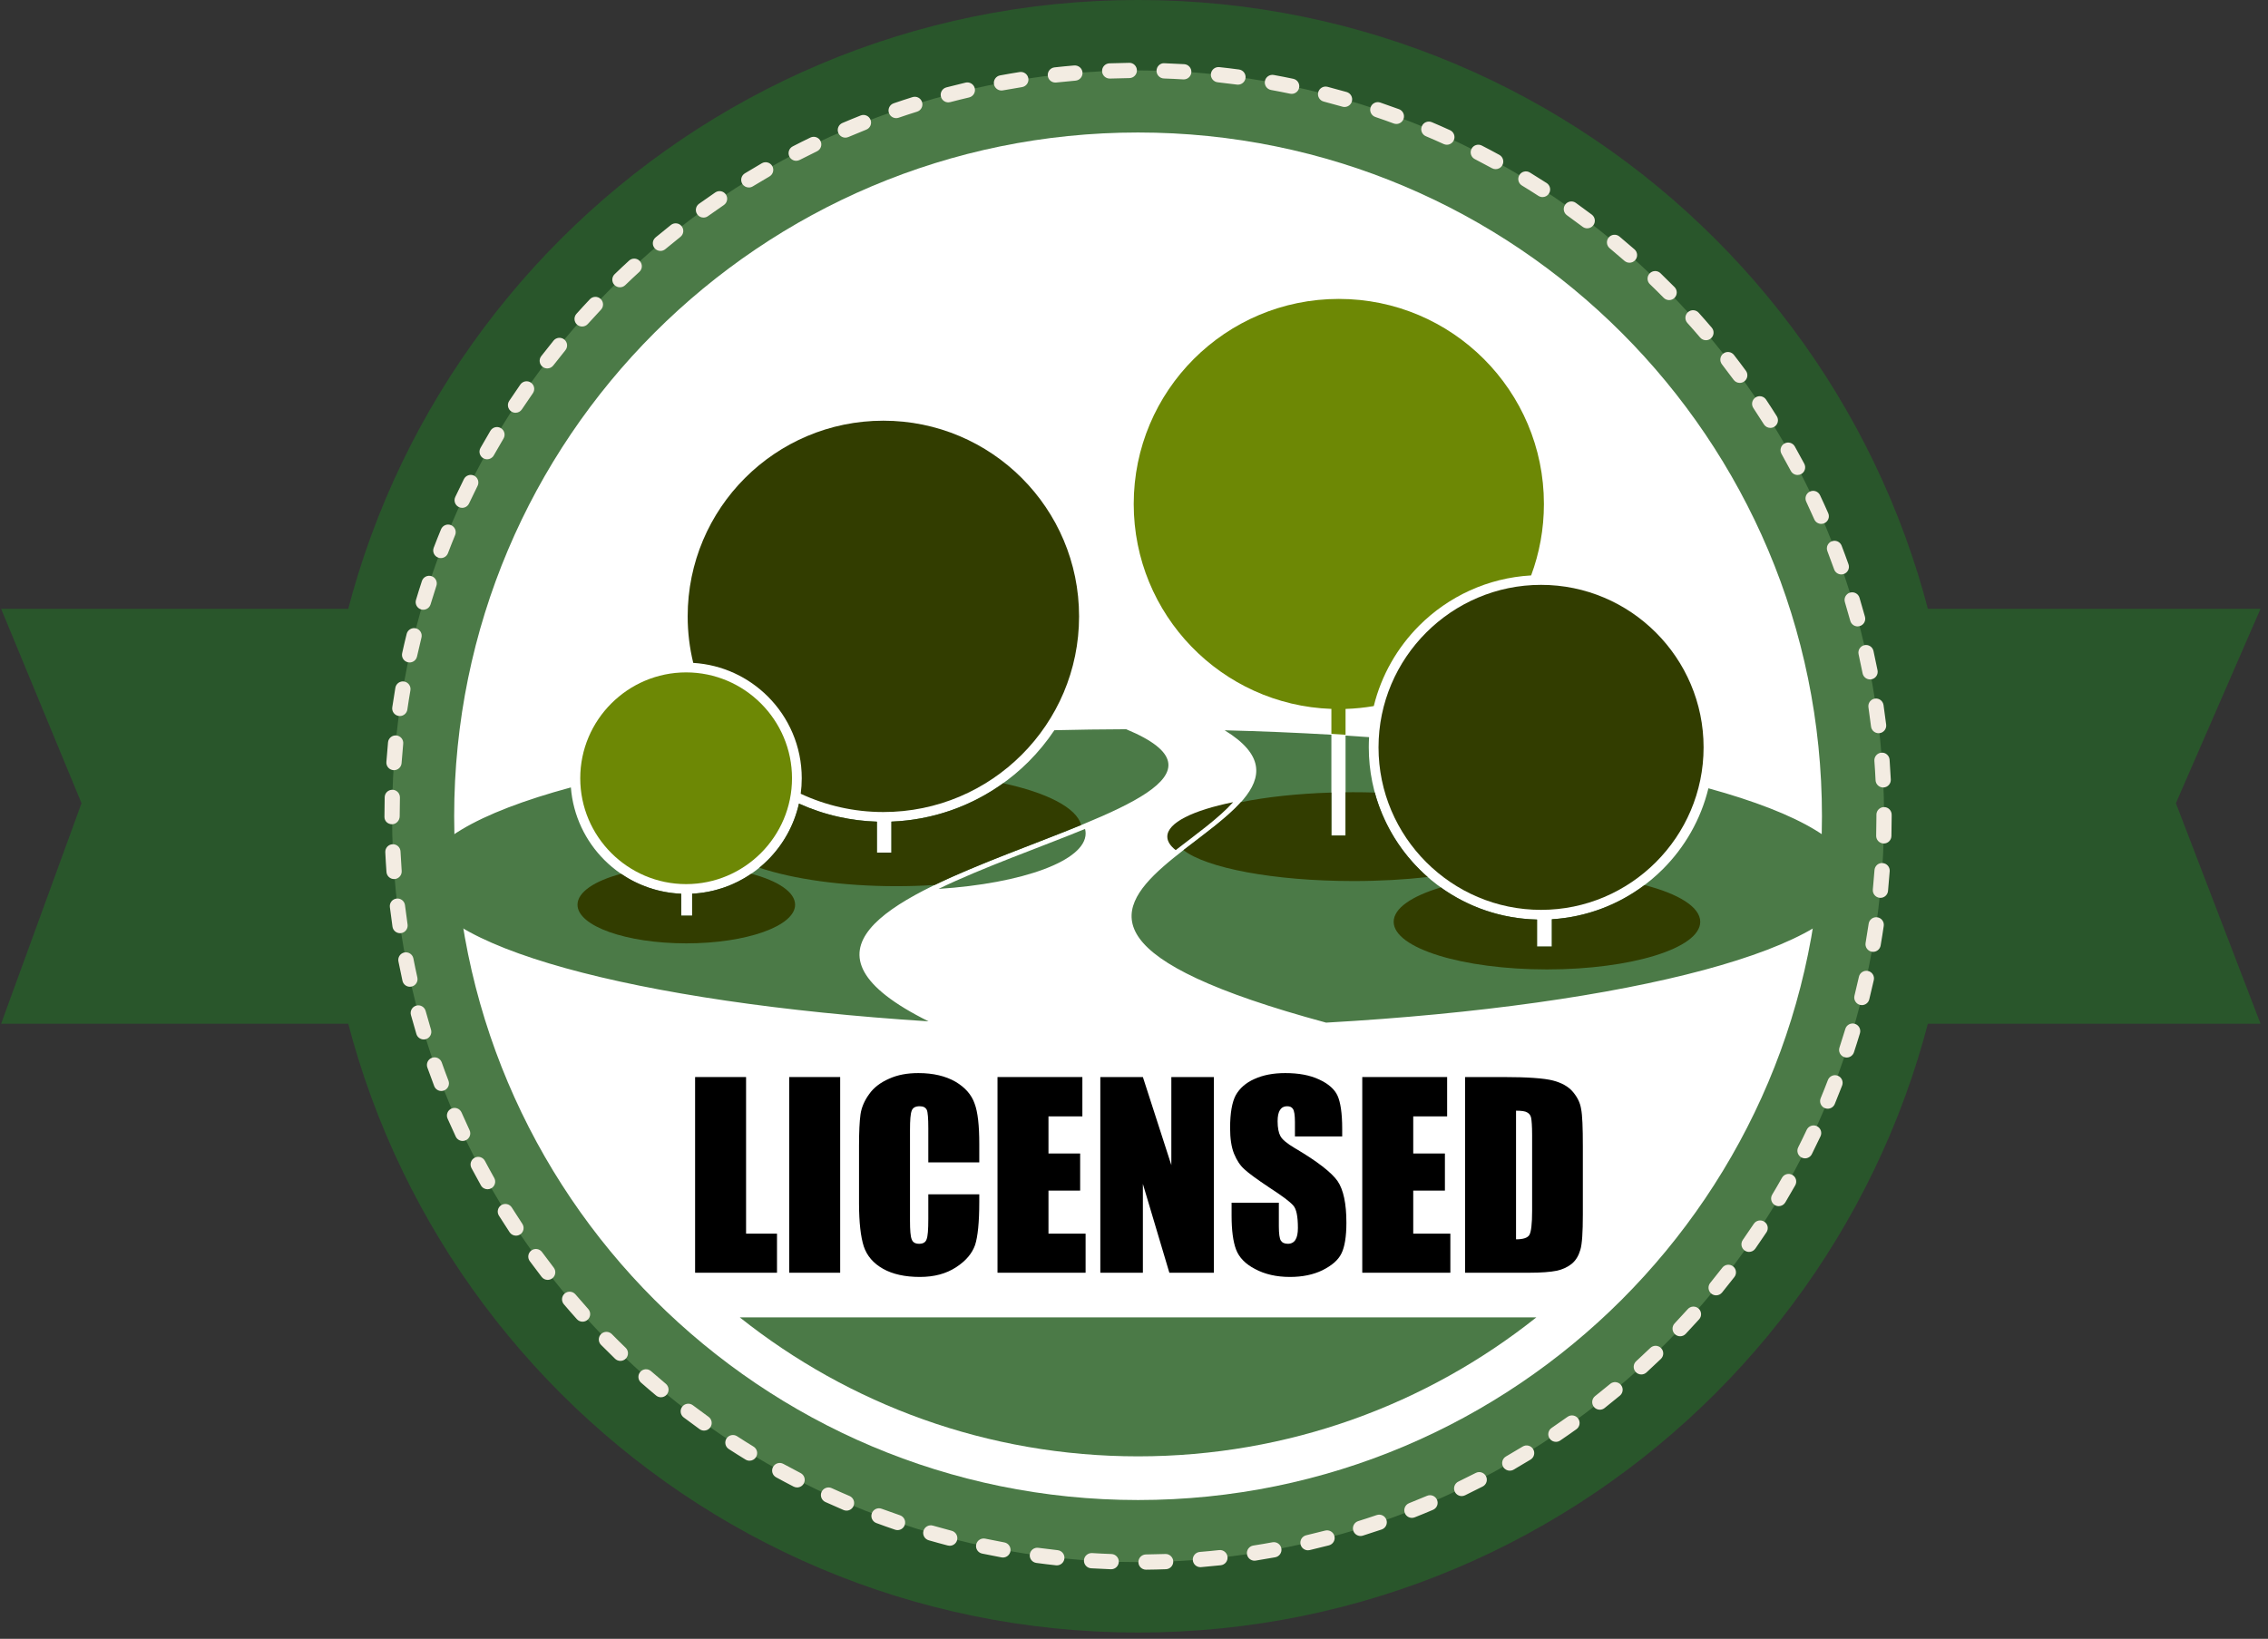 <?xml version="1.0" encoding="UTF-8" standalone="no"?> <svg xmlns="http://www.w3.org/2000/svg" xmlns:xlink="http://www.w3.org/1999/xlink" xmlns:serif="http://www.serif.com/" width="100%" height="100%" viewBox="0 0 220 159" version="1.1" xml:space="preserve" style="fill-rule:evenodd;clip-rule:evenodd;stroke-linejoin:round;stroke-miterlimit:2;"><rect x="0" y="0" width="220" height="159" fill="#333333" stroke="none"/> <g transform="matrix(1,0,0,1,-67.606,-93.796)"> <g transform="matrix(1,0,0,1,0,-5.01)"> <g> <g transform="matrix(1,0,0,1,35.609,65.726)"> <path d="M214.595,132.403L251.273,132.403L243.063,111.007L251.273,92.144L214.595,92.144L214.595,132.403Z" style="fill:rgb(41,86,43);fill-rule:nonzero;"></path> </g> <g transform="matrix(-0.95,0,0,1,306.423,65.727)"> <path d="M214.595,132.403L251.273,132.403L243.063,111.007L251.273,92.144L214.595,92.144L214.595,132.403Z" style="fill:rgb(41,86,43);fill-rule:nonzero;"></path> </g> <g transform="matrix(1,0,0,1,35.609,65.726)"> <path d="M221.586,112.273C221.586,156.012 186.129,191.469 142.391,191.469C98.653,191.469 63.196,156.012 63.196,112.273C63.196,68.535 98.653,33.079 142.391,33.079C186.129,33.079 221.586,68.535 221.586,112.273Z" style="fill:rgb(41,86,43);fill-rule:nonzero;"></path> </g> <g transform="matrix(1,0,0,1,35.609,65.726)"> <path d="M214.753,112.273C214.753,152.238 182.356,184.636 142.391,184.636C102.426,184.636 70.029,152.238 70.029,112.273C70.029,72.309 102.426,39.911 142.391,39.911C182.356,39.911 214.753,72.309 214.753,112.273Z" style="fill:rgb(75,122,71);fill-rule:nonzero;"></path> </g> <g transform="matrix(1,0,0,1,35.609,65.726)"> <path d="M143.164,185.371C142.759,185.371 142.428,185.044 142.424,184.639C142.42,184.231 142.748,183.896 143.156,183.892C143.786,183.886 144.413,183.871 145.038,183.848C145.432,183.83 145.789,184.152 145.804,184.561C145.818,184.969 145.5,185.312 145.091,185.326C144.454,185.35 143.814,185.365 143.171,185.371L143.164,185.371ZM139.782,185.329L139.756,185.329C139.114,185.306 138.474,185.275 137.836,185.236C137.428,185.211 137.118,184.86 137.143,184.452C137.168,184.044 137.529,183.739 137.927,183.759C138.552,183.797 139.178,183.829 139.808,183.851C140.216,183.865 140.536,184.208 140.521,184.616C140.506,185.015 140.179,185.329 139.782,185.329ZM148.439,185.127C148.059,185.127 147.735,184.835 147.703,184.448C147.669,184.041 147.972,183.684 148.379,183.649C149.006,183.598 149.631,183.538 150.254,183.47C150.661,183.425 151.025,183.719 151.069,184.125C151.114,184.531 150.82,184.896 150.415,184.94C149.779,185.009 149.141,185.071 148.502,185.124C148.481,185.126 148.46,185.127 148.439,185.127ZM134.512,184.952C134.485,184.952 134.459,184.95 134.432,184.947C133.793,184.878 133.156,184.801 132.523,184.715C132.119,184.66 131.835,184.288 131.89,183.883C131.944,183.479 132.313,183.191 132.722,183.25C133.342,183.333 133.965,183.409 134.59,183.477C134.997,183.521 135.291,183.885 135.246,184.292C135.206,184.67 134.885,184.952 134.512,184.952ZM153.687,184.499C153.328,184.499 153.014,184.238 152.957,183.874C152.894,183.47 153.169,183.091 153.573,183.028C154.194,182.931 154.813,182.826 155.429,182.712C155.832,182.64 156.216,182.905 156.291,183.306C156.364,183.708 156.099,184.093 155.697,184.167C155.068,184.283 154.436,184.39 153.802,184.49C153.763,184.496 153.725,184.499 153.687,184.499ZM129.282,184.191C129.238,184.191 129.193,184.187 129.148,184.179C128.517,184.063 127.888,183.939 127.262,183.808C126.862,183.724 126.606,183.331 126.69,182.932C126.774,182.532 127.167,182.277 127.566,182.36C128.18,182.489 128.796,182.61 129.415,182.724C129.817,182.797 130.083,183.183 130.009,183.585C129.944,183.941 129.632,184.191 129.282,184.191ZM158.873,183.49C158.537,183.49 158.233,183.259 158.154,182.918C158.061,182.52 158.308,182.123 158.706,182.03C159.318,181.887 159.928,181.736 160.535,181.578C160.934,181.478 161.335,181.712 161.438,182.107C161.541,182.502 161.304,182.906 160.908,183.01C160.289,183.171 159.667,183.324 159.042,183.47C158.985,183.483 158.929,183.49 158.873,183.49ZM124.122,183.05C124.061,183.05 123.999,183.042 123.936,183.026C123.314,182.864 122.696,182.695 122.082,182.517C121.689,182.403 121.462,181.993 121.576,181.601C121.689,181.209 122.102,180.981 122.492,181.096C123.094,181.27 123.7,181.436 124.308,181.594C124.703,181.697 124.94,182.101 124.838,182.496C124.752,182.829 124.451,183.05 124.122,183.05ZM163.973,182.103C163.658,182.103 163.366,181.899 163.267,181.583C163.145,181.193 163.363,180.778 163.752,180.656C164.353,180.469 164.95,180.274 165.543,180.071C165.931,179.942 166.35,180.146 166.482,180.532C166.614,180.919 166.408,181.339 166.022,181.471C165.416,181.678 164.807,181.877 164.194,182.068C164.121,182.091 164.046,182.103 163.973,182.103ZM119.06,181.532C118.981,181.532 118.901,181.519 118.822,181.492C118.212,181.285 117.606,181.07 117.004,180.846C116.621,180.704 116.426,180.279 116.568,179.896C116.71,179.513 117.135,179.317 117.518,179.46C118.108,179.678 118.701,179.889 119.298,180.092C119.685,180.224 119.892,180.644 119.76,181.03C119.656,181.338 119.368,181.532 119.06,181.532ZM168.957,180.344C168.662,180.344 168.383,180.167 168.268,179.876C168.118,179.496 168.305,179.066 168.685,178.916C169.267,178.686 169.846,178.449 170.421,178.204C170.797,178.044 171.231,178.219 171.391,178.595C171.551,178.97 171.377,179.405 171,179.564C170.414,179.814 169.823,180.057 169.228,180.292C169.138,180.327 169.046,180.344 168.957,180.344ZM114.111,179.641C114.015,179.641 113.916,179.622 113.822,179.582C113.23,179.33 112.642,179.071 112.058,178.804C111.687,178.634 111.523,178.196 111.692,177.824C111.863,177.453 112.301,177.29 112.673,177.459C113.245,177.72 113.82,177.974 114.4,178.22C114.776,178.38 114.952,178.814 114.792,179.19C114.672,179.472 114.398,179.641 114.111,179.641ZM173.785,178.23C173.51,178.23 173.246,178.075 173.118,177.811C172.94,177.443 173.095,177.001 173.463,176.823C174.028,176.551 174.588,176.272 175.145,175.985C175.508,175.797 175.954,175.941 176.141,176.304C176.328,176.668 176.185,177.113 175.822,177.3C175.254,177.593 174.682,177.877 174.106,178.156C174.002,178.206 173.893,178.23 173.785,178.23ZM109.316,177.392C109.203,177.392 109.087,177.366 108.979,177.31C108.407,177.016 107.84,176.714 107.278,176.406C106.92,176.209 106.789,175.76 106.985,175.402C107.181,175.043 107.629,174.911 107.989,175.109C108.541,175.411 109.096,175.706 109.656,175.995C110.019,176.182 110.162,176.628 109.975,176.991C109.844,177.246 109.585,177.392 109.316,177.392ZM178.45,175.767C178.194,175.767 177.945,175.634 177.808,175.397C177.604,175.043 177.726,174.59 178.079,174.386C178.623,174.073 179.162,173.753 179.696,173.426C180.045,173.213 180.501,173.323 180.713,173.671C180.926,174.02 180.816,174.475 180.467,174.688C179.922,175.021 179.372,175.348 178.818,175.667C178.702,175.735 178.575,175.767 178.45,175.767ZM104.703,174.799C104.571,174.799 104.439,174.764 104.318,174.69C103.77,174.356 103.227,174.014 102.689,173.665C102.346,173.443 102.249,172.984 102.471,172.642C102.693,172.299 103.151,172.202 103.494,172.423C104.021,172.765 104.553,173.101 105.09,173.429C105.438,173.642 105.548,174.097 105.335,174.445C105.195,174.673 104.952,174.799 104.703,174.799ZM182.923,172.968C182.686,172.968 182.453,172.854 182.31,172.643C182.081,172.305 182.169,171.845 182.508,171.616C183.027,171.264 183.542,170.905 184.051,170.541C184.383,170.304 184.846,170.38 185.083,170.711C185.321,171.043 185.245,171.505 184.912,171.743C184.393,172.115 183.868,172.481 183.337,172.84C183.21,172.927 183.066,172.968 182.923,172.968ZM100.293,171.877C100.144,171.877 99.994,171.832 99.863,171.739C99.342,171.365 98.825,170.985 98.314,170.598C97.988,170.351 97.924,169.887 98.171,169.562C98.417,169.236 98.882,169.171 99.207,169.418C99.708,169.797 100.214,170.17 100.724,170.536C101.057,170.774 101.133,171.236 100.895,171.568C100.751,171.77 100.523,171.877 100.293,171.877ZM187.183,169.85C186.964,169.85 186.748,169.754 186.602,169.569C186.349,169.249 186.403,168.783 186.724,168.53C187.217,168.141 187.704,167.746 188.187,167.345C188.5,167.084 188.967,167.126 189.228,167.44C189.489,167.754 189.447,168.22 189.133,168.482C188.641,168.891 188.144,169.294 187.641,169.691C187.505,169.798 187.343,169.85 187.183,169.85ZM96.11,168.643C95.943,168.643 95.775,168.586 95.637,168.471C95.144,168.061 94.657,167.645 94.175,167.221C93.868,166.952 93.838,166.484 94.107,166.177C94.376,165.87 94.844,165.839 95.151,166.11C95.623,166.524 96.101,166.933 96.583,167.335C96.897,167.596 96.94,168.063 96.678,168.376C96.532,168.552 96.322,168.643 96.11,168.643ZM191.208,166.43C191.007,166.43 190.808,166.349 190.662,166.189C190.386,165.888 190.407,165.42 190.709,165.144C191.172,164.72 191.629,164.291 192.082,163.855C192.376,163.572 192.844,163.581 193.127,163.875C193.411,164.168 193.402,164.637 193.108,164.92C192.647,165.365 192.18,165.803 191.707,166.236C191.565,166.366 191.386,166.43 191.208,166.43ZM92.174,165.114C91.989,165.114 91.804,165.045 91.661,164.907C91.199,164.462 90.744,164.011 90.294,163.555C90.008,163.264 90.012,162.795 90.303,162.509C90.594,162.223 91.063,162.227 91.349,162.517C91.789,162.965 92.236,163.406 92.688,163.842C92.981,164.126 92.99,164.594 92.707,164.888C92.561,165.039 92.368,165.114 92.174,165.114ZM194.975,162.725C194.793,162.725 194.61,162.657 194.467,162.522C194.17,162.241 194.157,161.773 194.438,161.477C194.869,161.021 195.295,160.559 195.714,160.091C195.987,159.788 196.455,159.762 196.759,160.035C197.063,160.307 197.088,160.775 196.815,161.079C196.387,161.556 195.953,162.027 195.512,162.493C195.367,162.647 195.171,162.725 194.975,162.725ZM88.506,161.311C88.302,161.311 88.101,161.229 87.955,161.065C87.527,160.589 87.106,160.106 86.691,159.619C86.426,159.308 86.463,158.841 86.774,158.576C87.086,158.312 87.552,158.349 87.817,158.66C88.224,159.138 88.637,159.611 89.056,160.078C89.329,160.382 89.303,160.85 88.999,161.123C88.858,161.249 88.681,161.311 88.506,161.311ZM198.465,158.754C198.301,158.754 198.135,158.7 197.998,158.587C197.682,158.329 197.634,157.863 197.893,157.547C198.29,157.06 198.681,156.568 199.066,156.071C199.315,155.749 199.78,155.689 200.103,155.939C200.426,156.189 200.486,156.654 200.235,156.977C199.843,157.484 199.444,157.986 199.039,158.482C198.892,158.661 198.679,158.754 198.465,158.754ZM85.124,157.254C84.903,157.254 84.684,157.155 84.538,156.966C84.147,156.46 83.762,155.949 83.383,155.433C83.142,155.103 83.213,154.64 83.543,154.398C83.872,154.158 84.335,154.229 84.576,154.558C84.947,155.064 85.325,155.565 85.709,156.062C85.959,156.385 85.899,156.85 85.576,157.1C85.441,157.203 85.282,157.254 85.124,157.254ZM201.658,154.54C201.512,154.54 201.363,154.496 201.234,154.405C200.9,154.17 200.819,153.71 201.054,153.375C201.416,152.86 201.77,152.341 202.117,151.817C202.343,151.477 202.802,151.384 203.142,151.61C203.483,151.835 203.576,152.294 203.35,152.635C202.995,153.17 202.633,153.7 202.265,154.225C202.121,154.43 201.891,154.54 201.658,154.54ZM82.048,152.964C81.809,152.964 81.573,152.848 81.431,152.633C81.077,152.1 80.731,151.562 80.391,151.02C80.174,150.673 80.279,150.217 80.626,150C80.973,149.784 81.429,149.889 81.645,150.235C81.978,150.767 82.317,151.293 82.664,151.815C82.889,152.156 82.797,152.615 82.456,152.841C82.33,152.924 82.189,152.964 82.048,152.964ZM204.538,150.102C204.409,150.102 204.277,150.068 204.158,149.997C203.808,149.787 203.694,149.333 203.904,148.982C204.227,148.443 204.543,147.899 204.851,147.351C205.051,146.994 205.501,146.867 205.858,147.069C206.214,147.269 206.34,147.72 206.14,148.076C205.825,148.636 205.503,149.191 205.173,149.742C205.034,149.973 204.789,150.102 204.538,150.102ZM79.293,148.463C79.034,148.463 78.783,148.328 78.647,148.086C78.335,147.53 78.028,146.969 77.729,146.403C77.537,146.042 77.675,145.595 78.036,145.403C78.396,145.212 78.845,145.35 79.036,145.71C79.33,146.265 79.629,146.815 79.937,147.36C80.137,147.716 80.011,148.167 79.655,148.368C79.54,148.432 79.416,148.463 79.293,148.463ZM207.086,145.463C206.974,145.463 206.861,145.438 206.754,145.384C206.39,145.201 206.243,144.756 206.426,144.391C206.709,143.83 206.983,143.264 207.252,142.694C207.425,142.324 207.868,142.166 208.235,142.339C208.605,142.513 208.764,142.954 208.59,143.323C208.316,143.904 208.036,144.482 207.748,145.056C207.618,145.314 207.357,145.463 207.086,145.463ZM76.875,143.776C76.597,143.776 76.331,143.619 76.205,143.351C75.934,142.773 75.669,142.192 75.412,141.606C75.248,141.232 75.418,140.796 75.792,140.632C76.166,140.468 76.603,140.637 76.767,141.012C77.019,141.585 77.277,142.155 77.543,142.722C77.717,143.091 77.559,143.532 77.189,143.706C77.087,143.753 76.98,143.776 76.875,143.776ZM209.289,140.647C209.194,140.647 209.099,140.629 209.006,140.591C208.629,140.435 208.45,140.002 208.606,139.625C208.847,139.044 209.079,138.459 209.305,137.87C209.45,137.489 209.879,137.296 210.26,137.444C210.641,137.59 210.832,138.018 210.686,138.399C210.456,139 210.218,139.597 209.973,140.191C209.855,140.476 209.579,140.647 209.289,140.647ZM74.807,138.928C74.51,138.928 74.229,138.747 74.116,138.453C73.887,137.856 73.666,137.254 73.451,136.649C73.315,136.264 73.517,135.841 73.902,135.705C74.289,135.569 74.71,135.772 74.846,136.156C75.055,136.749 75.273,137.337 75.498,137.923C75.644,138.304 75.453,138.732 75.072,138.878C74.985,138.912 74.895,138.928 74.807,138.928ZM211.132,135.681C211.055,135.681 210.977,135.668 210.9,135.643C210.512,135.515 210.301,135.097 210.429,134.71C210.626,134.111 210.815,133.511 210.997,132.906C211.115,132.514 211.526,132.292 211.918,132.41C212.31,132.528 212.531,132.94 212.414,133.332C212.229,133.949 212.035,134.562 211.834,135.172C211.731,135.483 211.442,135.681 211.132,135.681ZM73.097,133.928C72.779,133.928 72.485,133.721 72.389,133.402C72.204,132.789 72.027,132.172 71.858,131.553C71.751,131.159 71.983,130.752 72.378,130.645C72.772,130.537 73.178,130.77 73.286,131.165C73.451,131.772 73.624,132.375 73.805,132.975C73.923,133.366 73.702,133.778 73.311,133.897C73.239,133.918 73.167,133.928 73.097,133.928ZM212.602,130.597C212.543,130.597 212.482,130.59 212.422,130.575C212.025,130.476 211.785,130.075 211.884,129.678C212.036,129.07 212.18,128.459 212.316,127.845C212.405,127.446 212.802,127.199 213.198,127.283C213.597,127.372 213.849,127.767 213.76,128.166C213.621,128.792 213.474,129.416 213.319,130.037C213.235,130.373 212.933,130.597 212.602,130.597ZM71.758,128.816C71.419,128.816 71.114,128.582 71.037,128.237C70.898,127.612 70.767,126.985 70.644,126.354C70.566,125.953 70.828,125.565 71.229,125.487C71.629,125.413 72.018,125.67 72.096,126.071C72.216,126.689 72.345,127.304 72.481,127.915C72.57,128.314 72.319,128.709 71.92,128.797C71.866,128.81 71.812,128.816 71.758,128.816ZM213.693,125.427C213.651,125.427 213.609,125.423 213.566,125.416C213.164,125.346 212.894,124.963 212.963,124.561C213.07,123.943 213.169,123.323 213.26,122.701C213.319,122.297 213.69,122.019 214.099,122.076C214.502,122.134 214.783,122.51 214.724,122.914C214.631,123.55 214.531,124.183 214.421,124.813C214.359,125.173 214.046,125.427 213.693,125.427ZM70.8,123.619C70.439,123.619 70.123,123.355 70.069,122.987C69.976,122.354 69.891,121.719 69.814,121.081C69.766,120.676 70.055,120.307 70.461,120.259C70.867,120.21 71.235,120.5 71.283,120.905C71.358,121.53 71.441,122.152 71.532,122.772C71.592,123.176 71.312,123.552 70.908,123.611C70.872,123.617 70.835,123.619 70.8,123.619ZM214.403,120.189C214.378,120.189 214.354,120.189 214.33,120.186C213.923,120.146 213.626,119.784 213.666,119.378C213.727,118.754 213.781,118.128 213.826,117.501C213.856,117.093 214.203,116.778 214.617,116.816C215.024,116.846 215.331,117.2 215.301,117.607C215.255,118.248 215.201,118.886 215.138,119.522C215.101,119.904 214.779,120.189 214.403,120.189ZM70.223,118.367C69.839,118.367 69.515,118.07 69.486,117.681C69.439,117.044 69.401,116.404 69.371,115.762C69.352,115.354 69.667,115.008 70.075,114.989C70.484,114.968 70.83,115.284 70.848,115.692C70.878,116.321 70.916,116.948 70.961,117.573C70.991,117.981 70.685,118.335 70.278,118.365C70.259,118.366 70.241,118.367 70.223,118.367ZM214.729,114.916L214.71,114.916C214.301,114.905 213.979,114.565 213.989,114.157C214.005,113.531 214.014,112.903 214.014,112.273L214.013,112.124C214.013,111.715 214.344,111.384 214.753,111.384C215.161,111.384 215.492,111.715 215.492,112.124L215.493,112.268C215.493,112.916 215.484,113.557 215.468,114.195C215.458,114.597 215.129,114.916 214.729,114.916ZM70.029,113.049C69.62,113.049 69.289,112.753 69.289,112.345L69.289,112.273C69.289,111.655 69.297,111.039 69.312,110.423C69.322,110.015 69.652,109.7 70.07,109.703C70.479,109.713 70.801,110.053 70.791,110.46C70.776,111.064 70.768,111.668 70.768,112.273C70.768,112.682 70.437,113.049 70.029,113.049ZM214.669,109.482C214.276,109.482 213.95,109.174 213.93,108.778C213.9,108.149 213.862,107.522 213.815,106.898C213.785,106.491 214.091,106.136 214.498,106.106C214.896,106.066 215.26,106.38 215.29,106.788C215.337,107.426 215.377,108.065 215.408,108.707C215.428,109.115 215.113,109.461 214.705,109.481C214.693,109.482 214.681,109.482 214.669,109.482ZM70.214,107.804C70.196,107.804 70.179,107.804 70.161,107.802C69.753,107.773 69.447,107.419 69.476,107.012C69.521,106.372 69.575,105.733 69.637,105.097C69.677,104.69 70.04,104.396 70.445,104.433C70.852,104.472 71.149,104.834 71.109,105.24C71.048,105.864 70.996,106.489 70.951,107.117C70.923,107.506 70.599,107.804 70.214,107.804ZM214.223,104.216C213.854,104.216 213.535,103.941 213.49,103.566C213.414,102.941 213.331,102.319 213.239,101.7C213.179,101.295 213.458,100.919 213.862,100.859C214.268,100.798 214.642,101.079 214.702,101.482C214.795,102.115 214.881,102.75 214.959,103.388C215.007,103.793 214.718,104.162 214.313,104.211C214.283,104.215 214.253,104.216 214.223,104.216ZM70.78,102.55C70.745,102.55 70.71,102.548 70.673,102.543C70.27,102.484 69.989,102.109 70.047,101.705C70.14,101.069 70.24,100.436 70.349,99.805C70.418,99.402 70.8,99.131 71.204,99.202C71.606,99.272 71.876,99.654 71.807,100.057C71.7,100.674 71.602,101.294 71.512,101.917C71.459,102.285 71.142,102.55 70.78,102.55ZM213.396,98.998C213.05,98.998 212.74,98.753 212.671,98.401C212.549,97.783 212.42,97.168 212.284,96.557C212.194,96.158 212.445,95.763 212.844,95.674C213.241,95.585 213.638,95.835 213.727,96.234C213.867,96.858 213.998,97.485 214.122,98.115C214.201,98.516 213.94,98.905 213.54,98.984C213.491,98.993 213.443,98.998 213.396,98.998ZM71.729,97.352C71.676,97.352 71.622,97.346 71.568,97.335C71.169,97.246 70.918,96.852 71.006,96.453C71.144,95.826 71.29,95.201 71.445,94.581C71.544,94.185 71.945,93.944 72.341,94.042C72.738,94.141 72.98,94.542 72.88,94.938C72.729,95.546 72.586,96.157 72.45,96.772C72.374,97.117 72.068,97.352 71.729,97.352ZM212.189,93.854C211.864,93.854 211.566,93.638 211.476,93.309C211.31,92.702 211.136,92.099 210.955,91.499C210.836,91.108 211.057,90.695 211.448,90.577C211.838,90.459 212.252,90.679 212.371,91.07C212.556,91.683 212.733,92.299 212.903,92.918C213.011,93.313 212.778,93.719 212.385,93.827C212.319,93.845 212.253,93.854 212.189,93.854ZM73.056,92.237C72.986,92.237 72.915,92.227 72.843,92.206C72.453,92.088 72.231,91.676 72.348,91.285C72.531,90.67 72.723,90.059 72.923,89.451C73.051,89.063 73.47,88.854 73.856,88.979C74.245,89.106 74.456,89.524 74.329,89.912C74.133,90.508 73.945,91.107 73.764,91.71C73.668,92.03 73.375,92.237 73.056,92.237ZM210.607,88.811C210.303,88.811 210.018,88.622 209.91,88.318C209.7,87.726 209.482,87.137 209.257,86.552C209.11,86.171 209.3,85.743 209.681,85.596C210.064,85.45 210.49,85.639 210.637,86.021C210.867,86.618 211.09,87.219 211.304,87.824C211.441,88.209 211.239,88.632 210.855,88.768C210.772,88.797 210.689,88.811 210.607,88.811ZM74.759,87.226C74.671,87.226 74.582,87.21 74.495,87.177C74.113,87.031 73.922,86.604 74.068,86.222C74.297,85.621 74.534,85.023 74.779,84.43C74.935,84.053 75.368,83.873 75.745,84.028C76.123,84.184 76.302,84.617 76.146,84.994C75.907,85.575 75.674,86.161 75.45,86.75C75.337,87.044 75.057,87.226 74.759,87.226ZM208.662,83.907C208.377,83.907 208.106,83.742 207.984,83.464C207.732,82.891 207.472,82.321 207.206,81.756C207.031,81.386 207.189,80.945 207.559,80.772C207.929,80.597 208.369,80.755 208.543,81.125C208.816,81.702 209.081,82.283 209.338,82.869C209.503,83.243 209.333,83.679 208.959,83.844C208.862,83.886 208.761,83.907 208.662,83.907ZM76.827,82.35C76.722,82.35 76.615,82.327 76.514,82.279C76.144,82.106 75.985,81.666 76.158,81.296C76.431,80.714 76.711,80.136 76.998,79.562C77.182,79.197 77.627,79.049 77.991,79.232C78.356,79.415 78.503,79.859 78.321,80.224C78.039,80.787 77.765,81.354 77.497,81.923C77.372,82.192 77.105,82.35 76.827,82.35ZM206.364,79.162C206.099,79.162 205.843,79.019 205.71,78.768C205.416,78.214 205.115,77.665 204.808,77.12C204.606,76.764 204.732,76.313 205.088,76.112C205.444,75.912 205.895,76.036 206.096,76.393C206.41,76.949 206.717,77.51 207.017,78.075C207.208,78.436 207.071,78.884 206.71,79.075C206.599,79.134 206.481,79.162 206.364,79.162ZM79.248,77.642C79.125,77.642 79.001,77.611 78.886,77.547C78.53,77.347 78.403,76.896 78.604,76.54C78.918,75.98 79.24,75.424 79.568,74.874C79.777,74.522 80.231,74.407 80.582,74.617C80.933,74.826 81.048,75.28 80.838,75.63C80.517,76.171 80.201,76.715 79.893,77.264C79.757,77.506 79.506,77.642 79.248,77.642ZM203.724,74.594C203.478,74.594 203.237,74.472 203.097,74.248C202.763,73.716 202.423,73.19 202.076,72.668C201.85,72.328 201.942,71.869 202.283,71.643C202.623,71.417 203.082,71.508 203.308,71.849C203.662,72.381 204.009,72.919 204.349,73.461C204.567,73.807 204.462,74.264 204.117,74.481C203.994,74.558 203.858,74.594 203.724,74.594ZM82.005,73.126C81.865,73.126 81.723,73.086 81.597,73.003C81.256,72.777 81.163,72.318 81.389,71.978C81.743,71.442 82.104,70.912 82.472,70.387C82.706,70.052 83.167,69.97 83.502,70.205C83.837,70.439 83.918,70.9 83.684,71.235C83.324,71.75 82.97,72.27 82.622,72.794C82.48,73.009 82.245,73.126 82.005,73.126ZM200.756,70.228C200.529,70.228 200.305,70.123 200.159,69.926C199.788,69.42 199.41,68.919 199.026,68.424C198.776,68.102 198.834,67.637 199.157,67.386C199.48,67.135 199.944,67.194 200.195,67.518C200.587,68.023 200.973,68.534 201.352,69.051C201.593,69.38 201.522,69.843 201.193,70.085C201.062,70.181 200.908,70.228 200.756,70.228ZM85.083,68.825C84.925,68.825 84.766,68.774 84.631,68.67C84.308,68.421 84.248,67.956 84.498,67.633C84.89,67.126 85.288,66.623 85.693,66.126C85.951,65.81 86.417,65.762 86.734,66.02C87.05,66.278 87.098,66.744 86.84,67.061C86.443,67.547 86.052,68.04 85.668,68.537C85.523,68.726 85.304,68.825 85.083,68.825ZM197.478,66.088C197.269,66.088 197.061,66 196.915,65.829C196.507,65.351 196.094,64.878 195.674,64.412C195.401,64.108 195.426,63.64 195.73,63.367C196.034,63.094 196.502,63.119 196.774,63.423C197.203,63.899 197.624,64.381 198.04,64.869C198.305,65.179 198.268,65.646 197.957,65.911C197.818,66.03 197.647,66.088 197.478,66.088ZM88.464,64.76C88.289,64.76 88.112,64.698 87.971,64.572C87.667,64.299 87.641,63.832 87.914,63.527C88.341,63.049 88.775,62.578 89.216,62.112C89.496,61.814 89.964,61.802 90.261,62.083C90.558,62.363 90.571,62.831 90.291,63.128C89.86,63.584 89.435,64.046 89.016,64.514C88.87,64.677 88.668,64.76 88.464,64.76ZM193.906,62.195C193.715,62.195 193.524,62.122 193.379,61.975C192.939,61.527 192.492,61.086 192.04,60.651C191.745,60.368 191.736,59.9 192.019,59.606C192.302,59.311 192.771,59.303 193.065,59.585C193.526,60.029 193.982,60.48 194.433,60.936C194.719,61.227 194.716,61.695 194.425,61.982C194.281,62.124 194.093,62.195 193.906,62.195ZM92.131,60.953C91.938,60.953 91.744,60.878 91.599,60.728C91.315,60.434 91.324,59.966 91.617,59.682C92.078,59.237 92.544,58.798 93.018,58.365C93.318,58.087 93.787,58.11 94.063,58.411C94.338,58.712 94.318,59.18 94.017,59.456C93.553,59.88 93.096,60.31 92.645,60.746C92.501,60.885 92.316,60.953 92.131,60.953ZM190.059,58.569C189.886,58.569 189.713,58.509 189.572,58.386C189.1,57.972 188.622,57.564 188.139,57.163C187.825,56.902 187.782,56.435 188.043,56.121C188.304,55.808 188.77,55.765 189.084,56.025C189.577,56.435 190.065,56.851 190.547,57.273C190.855,57.543 190.885,58.01 190.616,58.317C190.47,58.484 190.265,58.569 190.059,58.569ZM96.063,57.424C95.851,57.424 95.641,57.334 95.494,57.158C95.232,56.845 95.274,56.378 95.588,56.116C96.08,55.706 96.577,55.302 97.079,54.905C97.4,54.652 97.865,54.706 98.118,55.027C98.371,55.347 98.317,55.812 97.996,56.065C97.504,56.455 97.017,56.851 96.536,57.252C96.397,57.367 96.229,57.424 96.063,57.424ZM185.96,55.232C185.805,55.232 185.648,55.184 185.515,55.083C185.013,54.705 184.506,54.332 183.995,53.966C183.663,53.729 183.585,53.267 183.823,52.935C184.061,52.603 184.523,52.525 184.855,52.763C185.377,53.136 185.893,53.516 186.405,53.902C186.731,54.148 186.796,54.612 186.55,54.938C186.405,55.131 186.184,55.232 185.96,55.232ZM100.237,54.19C100.007,54.19 99.78,54.084 99.636,53.882C99.397,53.551 99.473,53.088 99.805,52.85C100.325,52.477 100.85,52.111 101.379,51.751C101.718,51.521 102.177,51.609 102.407,51.948C102.636,52.286 102.548,52.745 102.21,52.975C101.691,53.327 101.177,53.686 100.668,54.051C100.537,54.146 100.387,54.19 100.237,54.19ZM181.624,52.201C181.486,52.201 181.348,52.162 181.223,52.082C180.696,51.741 180.164,51.406 179.627,51.079C179.277,50.866 179.168,50.411 179.38,50.062C179.592,49.713 180.048,49.603 180.397,49.816C180.945,50.15 181.488,50.492 182.027,50.84C182.37,51.062 182.468,51.52 182.246,51.863C182.105,52.082 181.867,52.201 181.624,52.201ZM104.635,51.27C104.386,51.27 104.143,51.145 104.003,50.918C103.79,50.569 103.899,50.113 104.247,49.9C104.792,49.566 105.342,49.239 105.896,48.919C106.251,48.715 106.703,48.835 106.907,49.189C107.111,49.543 106.99,49.996 106.636,50.2C106.093,50.514 105.555,50.834 105.021,51.161C104.9,51.235 104.767,51.27 104.635,51.27ZM177.079,49.492C176.959,49.492 176.837,49.463 176.724,49.401C176.173,49.099 175.617,48.805 175.057,48.517C174.693,48.331 174.55,47.885 174.737,47.521C174.923,47.158 175.369,47.015 175.732,47.201C176.304,47.494 176.872,47.795 177.435,48.104C177.793,48.3 177.924,48.749 177.728,49.107C177.594,49.353 177.34,49.492 177.079,49.492ZM109.231,48.68C108.962,48.68 108.704,48.534 108.573,48.28C108.385,47.917 108.527,47.471 108.89,47.283C109.458,46.99 110.029,46.704 110.606,46.426C110.973,46.249 111.416,46.401 111.593,46.77C111.771,47.137 111.617,47.579 111.25,47.757C110.685,48.03 110.125,48.311 109.569,48.597C109.46,48.653 109.344,48.68 109.231,48.68ZM172.345,47.123C172.242,47.123 172.138,47.101 172.039,47.056C171.466,46.794 170.89,46.542 170.31,46.296C169.934,46.137 169.758,45.703 169.918,45.327C170.077,44.95 170.509,44.774 170.887,44.934C171.479,45.185 172.067,45.443 172.652,45.71C173.023,45.879 173.188,46.317 173.019,46.689C172.894,46.961 172.626,47.123 172.345,47.123ZM114,46.434C113.712,46.434 113.439,46.265 113.319,45.984C113.159,45.608 113.333,45.174 113.709,45.013C114.295,44.763 114.885,44.52 115.481,44.285C115.859,44.132 116.29,44.32 116.44,44.7C116.591,45.079 116.405,45.509 116.025,45.659C115.442,45.89 114.864,46.128 114.29,46.374C114.195,46.414 114.096,46.434 114,46.434ZM167.447,45.107C167.362,45.107 167.276,45.092 167.191,45.061C166.601,44.843 166.007,44.632 165.41,44.43C165.023,44.299 164.816,43.879 164.947,43.492C165.078,43.105 165.499,42.896 165.885,43.029C166.495,43.236 167.101,43.451 167.704,43.673C168.087,43.814 168.283,44.24 168.141,44.623C168.031,44.922 167.748,45.107 167.447,45.107ZM118.926,44.541C118.619,44.541 118.331,44.348 118.226,44.041C118.094,43.654 118.3,43.233 118.687,43.102C119.292,42.894 119.9,42.694 120.513,42.502C120.901,42.378 121.317,42.596 121.439,42.987C121.562,43.377 121.345,43.792 120.956,43.914C120.355,44.102 119.758,44.297 119.166,44.501C119.086,44.528 119.005,44.541 118.926,44.541ZM162.42,43.459C162.353,43.459 162.283,43.45 162.215,43.43C161.613,43.257 161.007,43.091 160.398,42.933C160.003,42.831 159.765,42.427 159.868,42.032C159.971,41.637 160.374,41.399 160.769,41.502C161.391,41.663 162.009,41.832 162.624,42.008C163.016,42.121 163.243,42.531 163.13,42.923C163.037,43.248 162.741,43.459 162.42,43.459ZM123.984,43.013C123.656,43.013 123.356,42.793 123.269,42.46C123.166,42.065 123.402,41.662 123.797,41.558C124.416,41.396 125.038,41.241 125.663,41.094C126.058,41.003 126.458,41.248 126.552,41.646C126.645,42.043 126.398,42.441 126.001,42.535C125.388,42.678 124.778,42.83 124.172,42.989C124.109,43.005 124.046,43.013 123.984,43.013ZM157.292,42.187C157.241,42.187 157.19,42.182 157.139,42.171C156.526,42.043 155.91,41.922 155.291,41.81C154.889,41.736 154.622,41.351 154.695,40.95C154.768,40.548 155.155,40.28 155.555,40.354C156.188,40.469 156.816,40.592 157.442,40.724C157.842,40.807 158.099,41.199 158.014,41.599C157.941,41.948 157.634,42.187 157.292,42.187ZM129.141,41.861C128.792,41.861 128.481,41.612 128.415,41.256C128.34,40.855 128.606,40.469 129.007,40.395C129.636,40.278 130.268,40.169 130.903,40.069C131.311,40.006 131.685,40.282 131.748,40.686C131.812,41.089 131.536,41.468 131.132,41.531C130.511,41.629 129.892,41.735 129.276,41.849C129.231,41.857 129.186,41.861 129.141,41.861ZM152.083,41.294C152.05,41.294 152.017,41.293 151.984,41.288C151.363,41.205 150.74,41.13 150.114,41.063C149.708,41.019 149.414,40.654 149.458,40.249C149.502,39.842 149.866,39.549 150.272,39.592C150.911,39.66 151.547,39.737 152.18,39.822C152.585,39.876 152.869,40.249 152.815,40.653C152.765,41.024 152.448,41.294 152.083,41.294ZM134.369,41.09C133.997,41.09 133.676,40.811 133.635,40.432C133.59,40.026 133.882,39.661 134.289,39.616C134.924,39.545 135.562,39.484 136.202,39.43C136.608,39.404 136.966,39.698 137.001,40.105C137.035,40.512 136.733,40.87 136.326,40.904C135.699,40.957 135.074,41.018 134.451,41.086C134.423,41.089 134.396,41.09 134.369,41.09ZM146.823,40.784C146.808,40.784 146.793,40.784 146.777,40.783C146.153,40.745 145.526,40.715 144.897,40.694C144.489,40.68 144.169,40.338 144.183,39.929C144.196,39.521 144.54,39.182 144.947,39.215C145.59,39.237 146.23,39.268 146.867,39.306C147.275,39.331 147.585,39.682 147.561,40.09C147.537,40.482 147.211,40.784 146.823,40.784ZM139.64,40.702C139.244,40.702 138.916,40.389 138.901,39.99C138.885,39.582 139.204,39.239 139.612,39.224C140.25,39.2 140.89,39.184 141.532,39.176C141.937,39.158 142.275,39.499 142.28,39.907C142.285,40.316 141.958,40.651 141.549,40.656C140.92,40.663 140.293,40.678 139.668,40.702L139.64,40.702Z" style="fill:rgb(243,236,226);fill-rule:nonzero;"></path> </g> <g transform="matrix(1,0,0,1,35.609,65.726)"> <path d="M208.73,112.273C208.73,148.912 179.029,178.613 142.391,178.613C105.753,178.613 76.052,148.912 76.052,112.273C76.052,75.636 105.753,45.935 142.391,45.935C179.029,45.935 208.73,75.636 208.73,112.273Z" style="fill:white;fill-rule:nonzero;"></path> </g> <g transform="matrix(1,0,0,1,35.609,65.726)"> <path d="M103.756,160.892C114.361,169.331 127.786,174.375 142.391,174.375C156.996,174.375 170.421,169.331 181.025,160.892L103.756,160.892Z" style="fill:rgb(75,122,71);fill-rule:nonzero;"></path> </g> <g transform="matrix(1,0,0,1,35.609,65.726)"> <path d="M137.249,113.503C137.286,113.647 137.305,113.793 137.305,113.941C137.305,116.586 131.188,118.794 123.04,119.319C127.33,117.238 132.77,115.339 137.249,113.503Z" style="fill:rgb(75,122,71);"></path> </g> <g transform="matrix(1,0,0,1,35.609,65.726)"> <path d="M146.041,115.558C145.514,115.146 145.228,114.707 145.228,114.251C145.228,112.901 147.717,111.698 151.614,110.907C150.218,112.461 148.055,113.997 146.041,115.558Z" style="fill:rgb(50,61,0);"></path> </g> <g transform="matrix(1,0,0,1,35.609,65.726)"> <path d="M150.792,103.933C154.332,104.022 157.789,104.166 161.144,104.363L161.144,114.146L162.518,114.146L162.518,104.446C163.284,104.494 164.045,104.545 164.801,104.599C164.781,104.926 164.772,105.257 164.772,105.589C164.772,110.203 166.642,114.381 169.666,117.404C172.605,120.343 176.633,122.193 181.092,122.294L181.092,124.918L182.529,124.918L182.529,122.267C186.726,122.006 190.505,120.198 193.298,117.404C195.425,115.278 196.981,112.58 197.716,109.561C206.572,111.992 211.832,115.025 211.832,118.314C211.832,124.999 190.133,130.625 160.632,132.296C116.238,120.279 166.196,113.387 150.792,103.933ZM122.069,132.171C94.514,118.502 162.207,112.545 141.238,103.83C138.886,103.838 136.563,103.871 134.273,103.926C133.542,105.022 132.704,106.042 131.776,106.971C128.342,110.405 123.658,112.592 118.466,112.793L118.466,115.8L117.059,115.8L117.059,112.797C115.805,112.758 114.571,112.6 113.371,112.335C112.023,112.037 110.726,111.601 109.497,111.046C109.024,113.156 107.958,115.041 106.482,116.517C104.582,118.418 102.001,119.639 99.136,119.786L99.136,121.92L98.075,121.92L98.075,119.791C95.168,119.669 92.548,118.441 90.622,116.517C88.789,114.683 87.588,112.217 87.373,109.476C78.33,111.921 72.951,114.987 72.951,118.314C72.951,124.841 93.634,130.358 122.069,132.171Z" style="fill:rgb(75,122,71);"></path> </g> <g transform="matrix(1,0,0,1,35.609,65.726)"> <path d="M129.304,109.072C133.55,109.987 136.439,111.451 136.871,113.125C132.392,114.962 126.952,116.861 122.663,118.941C121.462,119.018 120.219,119.058 118.943,119.058C113.679,119.058 108.943,118.368 105.655,117.267C105.943,117.03 106.219,116.78 106.482,116.517C107.958,115.041 109.024,113.156 109.497,111.046C110.726,111.601 112.023,112.037 113.371,112.335C114.571,112.6 115.805,112.758 117.059,112.797L117.059,115.8L118.466,115.8L118.466,112.793C122.502,112.636 126.23,111.28 129.304,109.072Z" style="fill:rgb(50,61,0);"></path> </g> <g transform="matrix(1,0,0,1,35.609,65.726)"> <path d="M161.144,109.974L161.144,114.146L162.518,114.146L162.518,109.946C162.771,109.943 163.026,109.941 163.281,109.941C163.982,109.941 164.674,109.952 165.353,109.973C166.127,112.825 167.636,115.375 169.666,117.404C169.93,117.668 170.202,117.923 170.484,118.169C168.291,118.419 165.852,118.559 163.281,118.559C155.559,118.559 149.019,117.299 146.796,115.558C148.81,113.997 150.973,112.461 152.369,110.907C154.825,110.409 157.839,110.076 161.144,109.974Z" style="fill:rgb(50,61,0);"></path> </g> <g transform="matrix(1,0,0,1,35.609,65.726)"> <path d="M171.758,119.18C174.399,121.073 177.615,122.215 181.092,122.294L181.092,124.918L182.529,124.918L182.529,122.267C185.892,122.059 188.985,120.856 191.52,118.949C194.819,119.797 196.923,121.079 196.923,122.513C196.923,125.065 190.266,127.134 182.055,127.134C173.843,127.134 167.186,125.065 167.186,122.513C167.186,121.204 168.941,120.021 171.758,119.18Z" style="fill:rgb(50,61,0);"></path> </g> <g transform="matrix(1,0,0,1,35.609,65.726)"> <path d="M104.872,117.853C107.453,118.536 109.123,119.628 109.123,120.858C109.123,122.927 104.398,124.605 98.57,124.605C92.742,124.605 88.016,122.927 88.016,120.858C88.016,119.632 89.676,118.543 92.243,117.858C93.918,119.001 95.918,119.7 98.075,119.791L98.075,121.92L99.136,121.92L99.136,119.786C101.257,119.677 103.223,118.98 104.872,117.853Z" style="fill:rgb(50,61,0);"></path> </g> <g transform="matrix(1,0,0,1,35.609,65.726)"> <path d="M181.481,121.355C190.166,121.355 197.248,114.272 197.248,105.589C197.248,96.905 190.166,89.823 181.481,89.823C172.798,89.823 165.716,96.905 165.716,105.589C165.716,114.272 172.798,121.355 181.481,121.355Z" style="fill:rgb(50,61,0);"></path> </g> <g transform="matrix(1,0,0,1,35.609,65.726)"> <path d="M117.686,73.896C128.17,73.896 136.669,82.395 136.669,92.88C136.669,103.364 128.17,111.863 117.686,111.863C114.82,111.863 112.104,111.228 109.668,110.09C109.733,109.598 109.768,109.096 109.768,108.586C109.768,105.49 108.513,102.686 106.482,100.657C104.606,98.779 102.065,97.565 99.243,97.393C98.89,95.946 98.702,94.436 98.702,92.88C98.702,82.395 107.201,73.896 117.686,73.896ZM107.864,109.127C107.874,108.948 107.879,108.769 107.879,108.586C107.879,106.011 106.835,103.679 105.147,101.991C103.745,100.589 101.896,99.631 99.833,99.347C101.321,103.452 104.182,106.898 107.864,109.127Z" style="fill:rgb(50,61,0);"></path> </g> <g transform="matrix(1,0,0,1,35.609,65.726)"> <path d="M98.553,118.857C104.209,118.857 108.823,114.244 108.823,108.586C108.823,102.93 104.209,98.316 98.553,98.316C92.896,98.316 88.282,102.93 88.282,108.586C88.282,114.244 92.896,118.857 98.553,118.857Z" style="fill:rgb(109,136,5);"></path> </g> <g transform="matrix(1,0,0,1,35.609,65.726)"> <path d="M161.865,62.081C172.854,62.081 181.76,70.989 181.76,81.976C181.76,84.414 181.322,86.748 180.52,88.907C176.288,89.147 172.478,90.961 169.666,93.773C167.548,95.893 165.995,98.578 165.256,101.583C164.362,101.736 163.448,101.831 162.518,101.861L162.518,104.365L161.144,104.279L161.144,101.857C150.49,101.478 141.97,92.722 141.97,81.976C141.97,70.989 150.877,62.081 161.865,62.081Z" style="fill:rgb(109,136,5);fill-rule:nonzero;"></path> </g> <g transform="matrix(1.984,0,0,1.984,-171.506,33.291)"> <g transform="matrix(12.098,0,0,12.098,154.009,95.26)"> <path d="M0.247,-0.791L0.247,-0.158L0.372,-0.158L0.372,0L0.041,0L0.041,-0.791L0.247,-0.791Z" style="fill-rule:nonzero;"></path> </g> <g transform="matrix(12.098,0,0,12.098,158.61,95.26)"> <rect x="0.041" y="-0.791" width="0.206" height="0.791" style="fill-rule:nonzero;"></rect> </g> <g transform="matrix(12.098,0,0,12.098,162.096,95.26)"> <path d="M0.521,-0.446L0.315,-0.446L0.315,-0.584C0.315,-0.624 0.313,-0.649 0.309,-0.658C0.304,-0.668 0.295,-0.673 0.28,-0.673C0.263,-0.673 0.252,-0.667 0.248,-0.655C0.243,-0.643 0.241,-0.617 0.241,-0.577L0.241,-0.21C0.241,-0.172 0.243,-0.146 0.248,-0.135C0.252,-0.123 0.262,-0.117 0.278,-0.117C0.294,-0.117 0.304,-0.123 0.308,-0.135C0.313,-0.147 0.315,-0.174 0.315,-0.218L0.315,-0.317L0.521,-0.317L0.521,-0.286C0.521,-0.204 0.515,-0.146 0.504,-0.112C0.492,-0.078 0.467,-0.048 0.427,-0.022C0.387,0.004 0.339,0.017 0.281,0.017C0.221,0.017 0.171,0.006 0.132,-0.016C0.093,-0.038 0.067,-0.068 0.054,-0.107C0.042,-0.145 0.035,-0.203 0.035,-0.281L0.035,-0.512C0.035,-0.569 0.037,-0.611 0.041,-0.64C0.045,-0.668 0.057,-0.696 0.076,-0.722C0.095,-0.749 0.122,-0.769 0.156,-0.784C0.191,-0.8 0.23,-0.807 0.275,-0.807C0.335,-0.807 0.385,-0.795 0.425,-0.772C0.464,-0.749 0.49,-0.719 0.502,-0.684C0.515,-0.65 0.521,-0.595 0.521,-0.521L0.521,-0.446Z" style="fill-rule:nonzero;"></path> </g> <g transform="matrix(12.098,0,0,12.098,168.794,95.26)"> <path d="M0.041,-0.791L0.384,-0.791L0.384,-0.632L0.247,-0.632L0.247,-0.482L0.375,-0.482L0.375,-0.332L0.247,-0.332L0.247,-0.158L0.397,-0.158L0.397,0L0.041,0L0.041,-0.791Z" style="fill-rule:nonzero;"></path> </g> <g transform="matrix(12.098,0,0,12.098,173.821,95.26)"> <path d="M0.5,-0.791L0.5,0L0.32,0L0.213,-0.359L0.213,0L0.041,0L0.041,-0.791L0.213,-0.791L0.328,-0.435L0.328,-0.791L0.5,-0.791Z" style="fill-rule:nonzero;"></path> </g> <g transform="matrix(12.098,0,0,12.098,180.372,95.26)"> <path d="M0.477,-0.551L0.286,-0.551L0.286,-0.61C0.286,-0.637 0.283,-0.655 0.278,-0.662C0.273,-0.67 0.265,-0.673 0.254,-0.673C0.242,-0.673 0.232,-0.668 0.226,-0.658C0.219,-0.648 0.216,-0.633 0.216,-0.612C0.216,-0.586 0.22,-0.566 0.227,-0.553C0.234,-0.539 0.253,-0.523 0.285,-0.504C0.377,-0.45 0.434,-0.405 0.458,-0.371C0.482,-0.336 0.494,-0.28 0.494,-0.202C0.494,-0.146 0.487,-0.104 0.474,-0.078C0.461,-0.051 0.435,-0.029 0.397,-0.01C0.36,0.008 0.316,0.017 0.266,0.017C0.211,0.017 0.164,0.006 0.125,-0.015C0.086,-0.035 0.06,-0.062 0.048,-0.094C0.036,-0.126 0.03,-0.172 0.03,-0.231L0.03,-0.283L0.221,-0.283L0.221,-0.187C0.221,-0.157 0.224,-0.138 0.229,-0.13C0.235,-0.121 0.244,-0.117 0.258,-0.117C0.271,-0.117 0.282,-0.123 0.288,-0.133C0.295,-0.144 0.298,-0.16 0.298,-0.181C0.298,-0.228 0.292,-0.258 0.279,-0.272C0.266,-0.287 0.234,-0.311 0.183,-0.344C0.132,-0.378 0.098,-0.403 0.082,-0.418C0.065,-0.433 0.051,-0.454 0.04,-0.481C0.029,-0.508 0.024,-0.543 0.024,-0.585C0.024,-0.646 0.032,-0.69 0.047,-0.718C0.063,-0.746 0.088,-0.768 0.122,-0.783C0.157,-0.799 0.198,-0.807 0.247,-0.807C0.3,-0.807 0.346,-0.799 0.384,-0.781C0.421,-0.764 0.446,-0.742 0.458,-0.716C0.47,-0.69 0.477,-0.645 0.477,-0.583L0.477,-0.551Z" style="fill-rule:nonzero;"></path> </g> <g transform="matrix(12.098,0,0,12.098,186.628,95.26)"> <path d="M0.041,-0.791L0.384,-0.791L0.384,-0.632L0.247,-0.632L0.247,-0.482L0.375,-0.482L0.375,-0.332L0.247,-0.332L0.247,-0.158L0.397,-0.158L0.397,0L0.041,0L0.041,-0.791Z" style="fill-rule:nonzero;"></path> </g> <g transform="matrix(12.098,0,0,12.098,191.654,95.26)"> <path d="M0.041,-0.791L0.195,-0.791C0.294,-0.791 0.361,-0.786 0.396,-0.777C0.431,-0.768 0.458,-0.753 0.476,-0.732C0.494,-0.711 0.506,-0.688 0.51,-0.662C0.515,-0.637 0.517,-0.587 0.517,-0.512L0.517,-0.235C0.517,-0.164 0.514,-0.116 0.507,-0.093C0.5,-0.069 0.489,-0.05 0.472,-0.036C0.456,-0.023 0.435,-0.013 0.411,-0.008C0.386,-0.003 0.349,0 0.3,0L0.041,0L0.041,-0.791ZM0.247,-0.655L0.247,-0.135C0.276,-0.135 0.294,-0.141 0.301,-0.153C0.308,-0.165 0.312,-0.197 0.312,-0.25L0.312,-0.557C0.312,-0.593 0.31,-0.616 0.308,-0.626C0.306,-0.636 0.301,-0.643 0.292,-0.648C0.284,-0.653 0.269,-0.655 0.247,-0.655Z" style="fill-rule:nonzero;"></path> </g> </g> </g> </g> </g> </svg> 